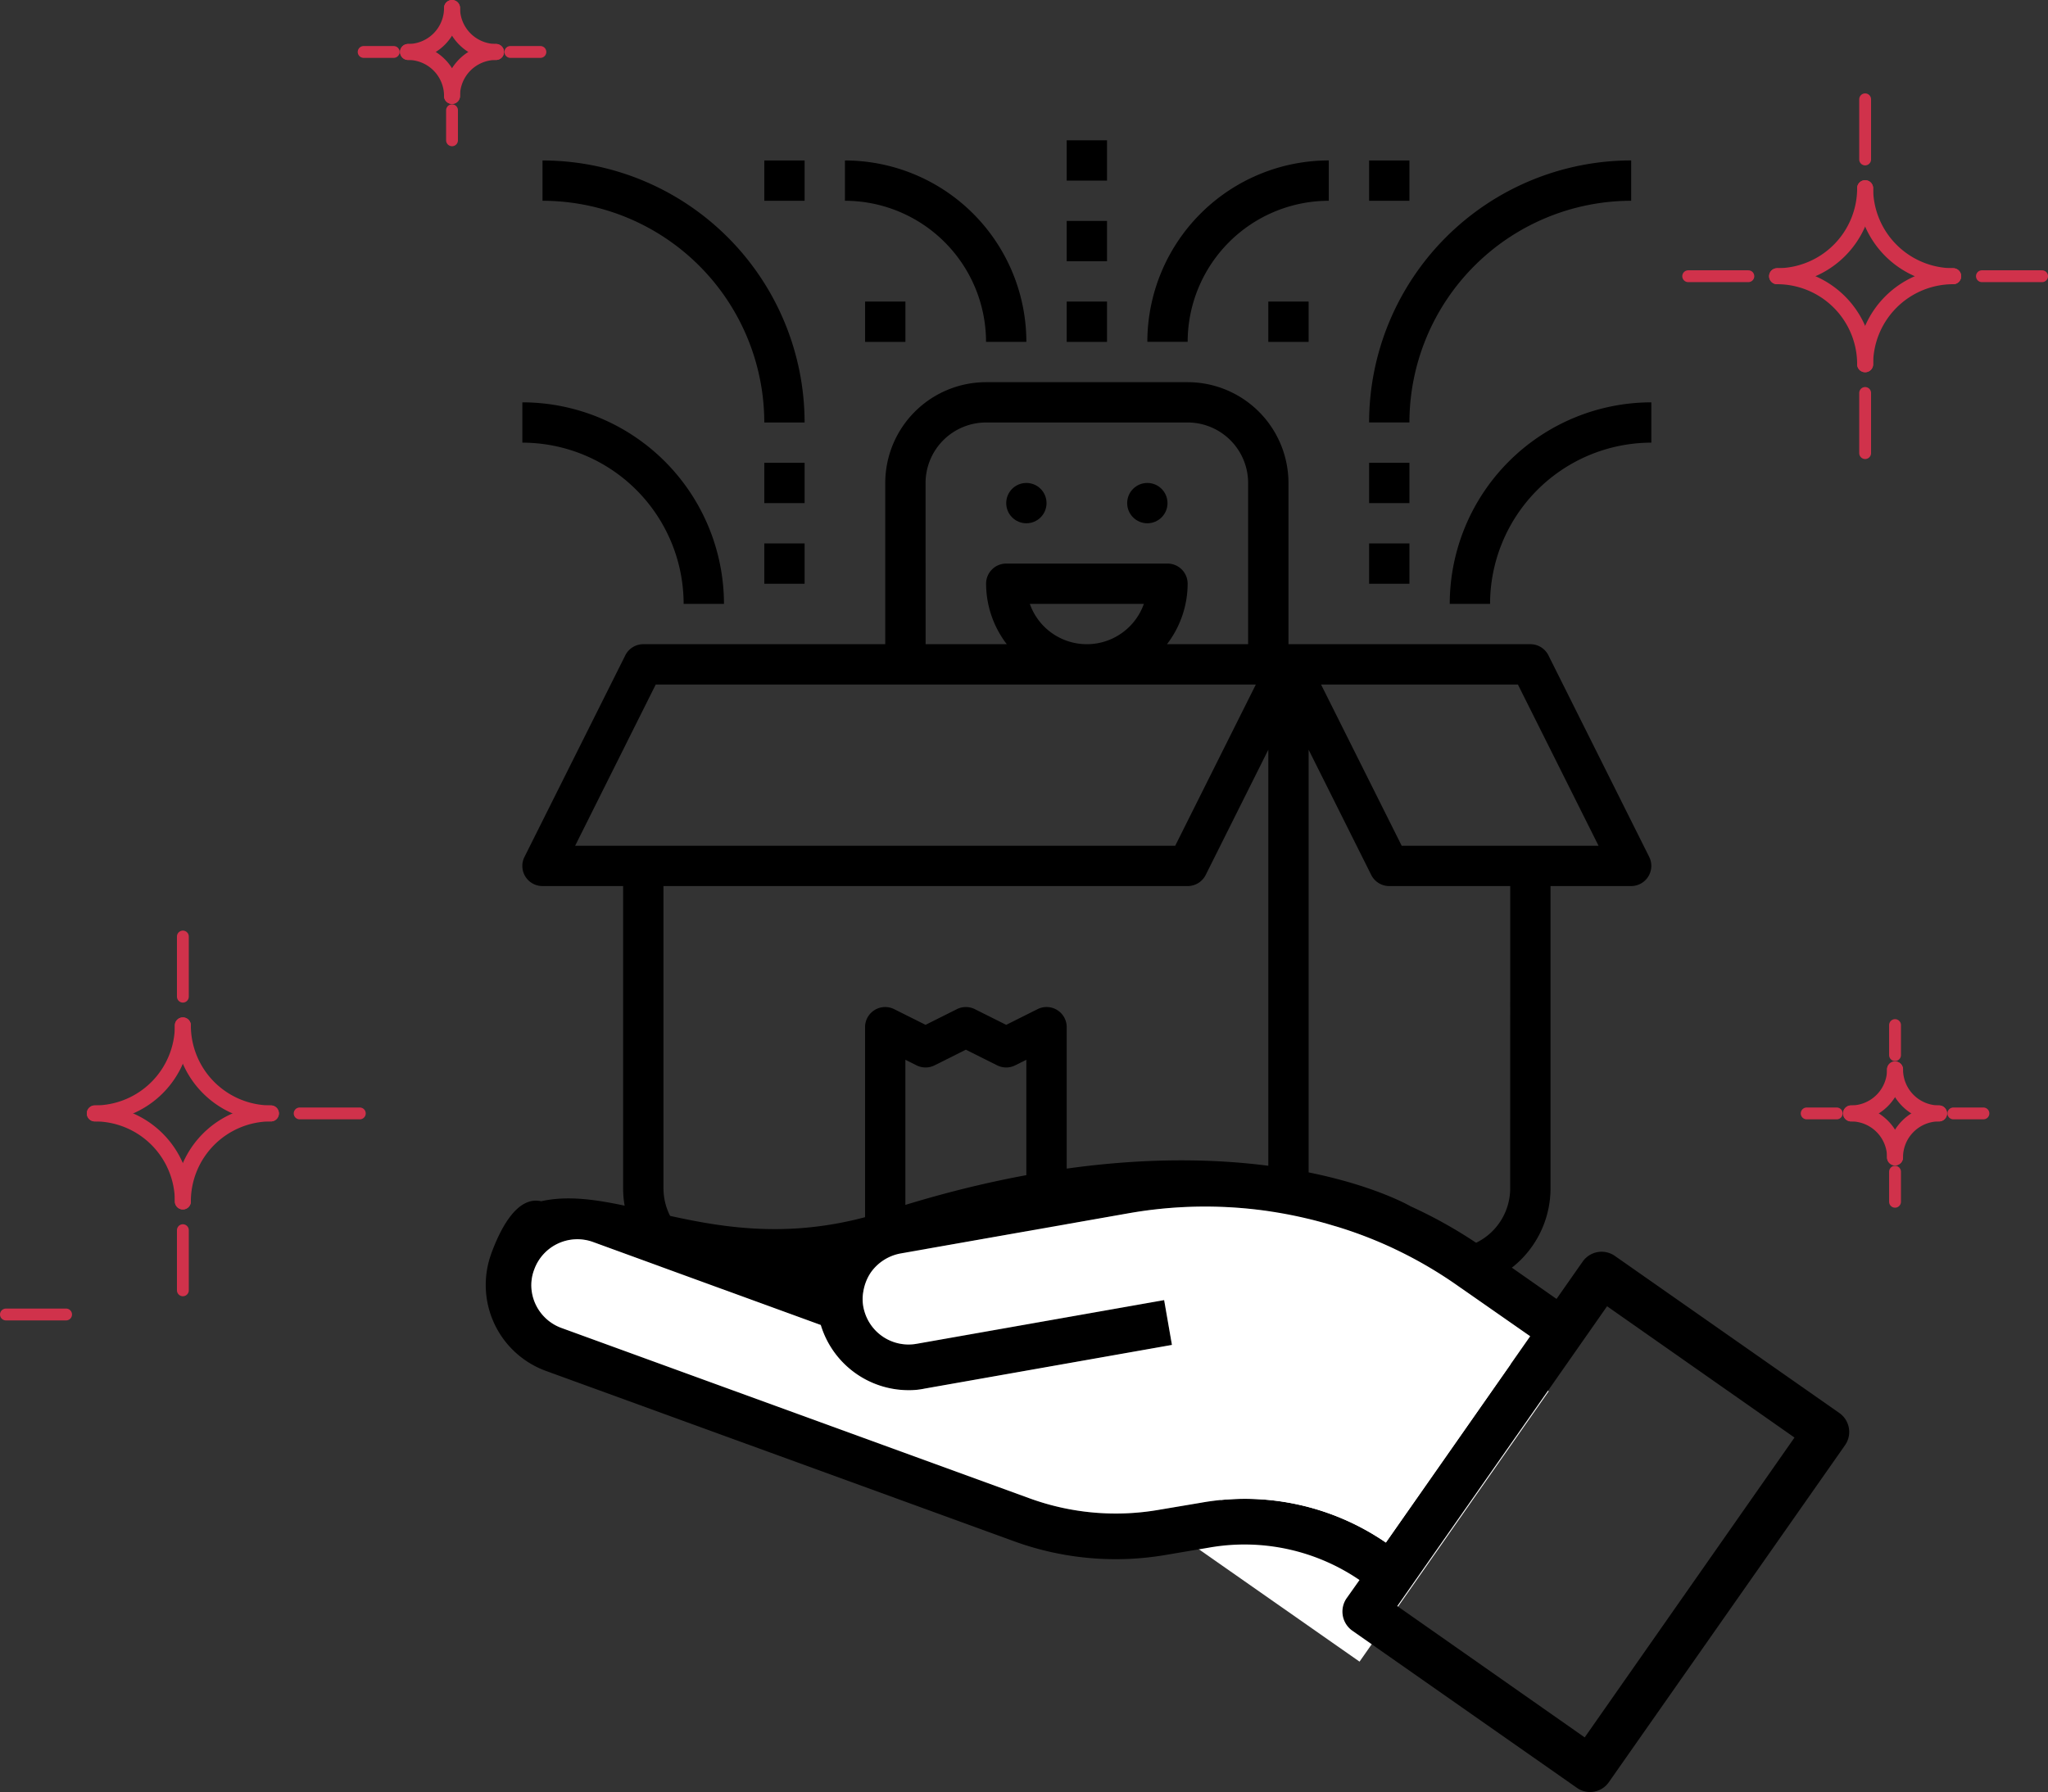 <svg xmlns="http://www.w3.org/2000/svg" width="203.661" height="178.251" viewBox="0 0 203.661 178.251">
  <rect x="0" y="0" width="203.661" height="178.251" fill="#333333" stroke="none"/>
  <g id="Group_4195" data-name="Group 4195" transform="translate(-306.157 -1775.774)">
    <g id="Group_1416" data-name="Group 1416" transform="translate(482.879 1794.493)">
      <ellipse id="Ellipse_93" data-name="Ellipse 93" cx="8.755" cy="8.755" rx="8.755" ry="8.755" transform="translate(0)" fill="none"/>
      <path id="Path_2483" data-name="Path 2483" d="M405.255,1470.355a8.755,8.755,0,0,0,8.755-8.755" transform="translate(-405.255 -1461.6)" fill="none" stroke="#d0324b" stroke-linecap="round" stroke-miterlimit="10" stroke-width="1.59"/>
      <path id="Path_2484" data-name="Path 2484" d="M417.03,1461.6a8.755,8.755,0,0,0,8.755,8.755" transform="translate(-408.275 -1461.6)" fill="none" stroke="#d0324b" stroke-linecap="round" stroke-miterlimit="10" stroke-width="1.59"/>
      <path id="Path_2485" data-name="Path 2485" d="M414.01,1482.13a8.755,8.755,0,0,0-8.755-8.755" transform="translate(-405.255 -1464.62)" fill="none" stroke="#d0324b" stroke-linecap="round" stroke-miterlimit="10" stroke-width="1.59"/>
      <path id="Path_2486" data-name="Path 2486" d="M425.785,1473.375a8.755,8.755,0,0,0-8.755,8.755" transform="translate(-408.275 -1464.62)" fill="none" stroke="#d0324b" stroke-linecap="round" stroke-miterlimit="10" stroke-width="1.59"/>
    </g>
    <line id="Line_145" data-name="Line 145" y2="5.983" transform="translate(491.634 1785.652)" fill="none" stroke="#d0324b" stroke-linecap="round" stroke-miterlimit="10" stroke-width="1.178"/>
    <line id="Line_146" data-name="Line 146" y2="5.983" transform="translate(491.634 1814.861)" fill="none" stroke="#d0324b" stroke-linecap="round" stroke-miterlimit="10" stroke-width="1.178"/>
    <path id="Path_2662" data-name="Path 2662" d="M5.983,0H0" transform="translate(503.247 1803.248)" fill="none" stroke="#d0324b" stroke-linecap="round" stroke-width="1.178"/>
    <line id="Line_148" data-name="Line 148" x1="5.983" transform="translate(474.038 1803.248)" fill="none" stroke="#d0324b" stroke-linecap="round" stroke-miterlimit="10" stroke-width="1.178"/>
    <g id="Group_1416-2" data-name="Group 1416" transform="translate(315.586 1877.767)">
      <ellipse id="Ellipse_93-2" data-name="Ellipse 93" cx="8.755" cy="8.755" rx="8.755" ry="8.755" transform="translate(0)" fill="none"/>
      <path id="Path_2483-2" data-name="Path 2483" d="M405.255,1470.355a8.755,8.755,0,0,0,8.755-8.755" transform="translate(-405.255 -1461.6)" fill="none" stroke="#d0324b" stroke-linecap="round" stroke-miterlimit="10" stroke-width="1.59"/>
      <path id="Path_2484-2" data-name="Path 2484" d="M417.03,1461.6a8.755,8.755,0,0,0,8.755,8.755" transform="translate(-408.275 -1461.6)" fill="none" stroke="#d0324b" stroke-linecap="round" stroke-miterlimit="10" stroke-width="1.59"/>
      <path id="Path_2485-2" data-name="Path 2485" d="M414.01,1482.13a8.755,8.755,0,0,0-8.755-8.755" transform="translate(-405.255 -1464.62)" fill="none" stroke="#d0324b" stroke-linecap="round" stroke-miterlimit="10" stroke-width="1.59"/>
      <path id="Path_2486-2" data-name="Path 2486" d="M425.785,1473.375a8.755,8.755,0,0,0-8.755,8.755" transform="translate(-408.275 -1464.62)" fill="none" stroke="#d0324b" stroke-linecap="round" stroke-miterlimit="10" stroke-width="1.59"/>
    </g>
    <line id="Line_145-2" data-name="Line 145" y2="5.983" transform="translate(324.342 1868.926)" fill="none" stroke="#d0324b" stroke-linecap="round" stroke-miterlimit="10" stroke-width="1.178"/>
    <line id="Line_146-2" data-name="Line 146" y2="5.983" transform="translate(324.342 1898.135)" fill="none" stroke="#d0324b" stroke-linecap="round" stroke-miterlimit="10" stroke-width="1.178"/>
    <path id="Path_2662-2" data-name="Path 2662" d="M5.983,0H0" transform="translate(335.955 1886.522)" fill="none" stroke="#d0324b" stroke-linecap="round" stroke-width="1.178"/>
    <line id="Line_148-2" data-name="Line 148" x1="5.983" transform="translate(306.746 1906.522)" fill="none" stroke="#d0324b" stroke-linecap="round" stroke-miterlimit="10" stroke-width="1.178"/>
    <g id="Group_1416-3" data-name="Group 1416" transform="translate(346.736 1776.57)">
      <ellipse id="Ellipse_93-3" data-name="Ellipse 93" cx="4.373" cy="4.373" rx="4.373" ry="4.373" transform="translate(0)" fill="none"/>
      <path id="Path_2483-3" data-name="Path 2483" d="M405.255,1465.973a4.373,4.373,0,0,0,4.373-4.373" transform="translate(-405.255 -1461.6)" fill="none" stroke="#d0324b" stroke-linecap="round" stroke-miterlimit="10" stroke-width="1.59"/>
      <path id="Path_2484-3" data-name="Path 2484" d="M417.03,1461.6a4.373,4.373,0,0,0,4.373,4.373" transform="translate(-412.657 -1461.6)" fill="none" stroke="#d0324b" stroke-linecap="round" stroke-miterlimit="10" stroke-width="1.59"/>
      <path id="Path_2485-3" data-name="Path 2485" d="M409.628,1477.748a4.372,4.372,0,0,0-4.373-4.373" transform="translate(-405.255 -1469.002)" fill="none" stroke="#d0324b" stroke-linecap="round" stroke-miterlimit="10" stroke-width="1.59"/>
      <path id="Path_2486-3" data-name="Path 2486" d="M421.4,1473.375a4.373,4.373,0,0,0-4.373,4.373" transform="translate(-412.657 -1469.002)" fill="none" stroke="#d0324b" stroke-linecap="round" stroke-miterlimit="10" stroke-width="1.59"/>
    </g>
    <line id="Line_146-3" data-name="Line 146" y2="2.988" transform="translate(351.108 1786.742)" fill="none" stroke="#d0324b" stroke-linecap="round" stroke-miterlimit="10" stroke-width="1.178"/>
    <path id="Path_2662-3" data-name="Path 2662" d="M2.988,0H0" transform="translate(356.908 1780.942)" fill="none" stroke="#d0324b" stroke-linecap="round" stroke-width="1.178"/>
    <line id="Line_148-3" data-name="Line 148" x1="2.988" transform="translate(342.32 1780.942)" fill="none" stroke="#d0324b" stroke-linecap="round" stroke-miterlimit="10" stroke-width="1.178"/>
    <g id="Group_1416-4" data-name="Group 1416" transform="translate(490.235 1882.149)">
      <ellipse id="Ellipse_93-4" data-name="Ellipse 93" cx="4.373" cy="4.373" rx="4.373" ry="4.373" transform="translate(0)" fill="none"/>
      <path id="Path_2483-4" data-name="Path 2483" d="M405.255,1465.973a4.373,4.373,0,0,0,4.373-4.373" transform="translate(-405.255 -1461.6)" fill="none" stroke="#d0324b" stroke-linecap="round" stroke-miterlimit="10" stroke-width="1.59"/>
      <path id="Path_2484-4" data-name="Path 2484" d="M417.03,1461.6a4.373,4.373,0,0,0,4.373,4.373" transform="translate(-412.657 -1461.6)" fill="none" stroke="#d0324b" stroke-linecap="round" stroke-miterlimit="10" stroke-width="1.59"/>
      <path id="Path_2485-4" data-name="Path 2485" d="M409.628,1477.748a4.372,4.372,0,0,0-4.373-4.373" transform="translate(-405.255 -1469.002)" fill="none" stroke="#d0324b" stroke-linecap="round" stroke-miterlimit="10" stroke-width="1.59"/>
      <path id="Path_2486-4" data-name="Path 2486" d="M421.4,1473.375a4.373,4.373,0,0,0-4.373,4.373" transform="translate(-412.657 -1469.002)" fill="none" stroke="#d0324b" stroke-linecap="round" stroke-miterlimit="10" stroke-width="1.59"/>
    </g>
    <line id="Line_145-3" data-name="Line 145" y2="2.988" transform="translate(494.607 1877.734)" fill="none" stroke="#d0324b" stroke-linecap="round" stroke-miterlimit="10" stroke-width="1.178"/>
    <line id="Line_146-4" data-name="Line 146" y2="2.988" transform="translate(494.607 1892.322)" fill="none" stroke="#d0324b" stroke-linecap="round" stroke-miterlimit="10" stroke-width="1.178"/>
    <path id="Path_2662-4" data-name="Path 2662" d="M2.988,0H0" transform="translate(500.408 1886.522)" fill="none" stroke="#d0324b" stroke-linecap="round" stroke-width="1.178"/>
    <line id="Line_148-4" data-name="Line 148" x1="2.988" transform="translate(485.82 1886.522)" fill="none" stroke="#d0324b" stroke-linecap="round" stroke-miterlimit="10" stroke-width="1.178"/>
    <rect id="Rectangle_403" data-name="Rectangle 403" width="32.824" height="20.524" transform="translate(424.537 1929.288) rotate(-55.028)" fill="#fff"/>
    <g id="Group_1412" data-name="Group 1412" transform="translate(358.102 1789.73)">
      <path id="Path_2472" data-name="Path 2472" d="M383.216,1547.359a2.005,2.005,0,0,0-1.794-1.109H357.364v-16.038a10.035,10.035,0,0,0-10.024-10.024H327.291a10.036,10.036,0,0,0-10.024,10.024v16.038H293.209a2.005,2.005,0,0,0-1.794,1.109l-10.024,20.048a2,2,0,0,0,1.794,2.9H291.2v30.073a10.036,10.036,0,0,0,10.024,10.024H373.4a10.036,10.036,0,0,0,10.024-10.024v-30.073h8.019a2.007,2.007,0,0,0,1.794-2.9Zm-61.94-17.147a6.022,6.022,0,0,1,6.014-6.015h20.048a6.022,6.022,0,0,1,6.015,6.015v16.038h-8.071a9.921,9.921,0,0,0,2.056-6.014,2,2,0,0,0-2-2.005H329.3a2,2,0,0,0-2.005,2.005,9.921,9.921,0,0,0,2.057,6.014h-8.071Zm10.367,12.028h11.341a6.014,6.014,0,0,1-11.341,0Zm-37.2,8.02H354.12L346.1,1566.3H286.428Zm.767,50.121v-30.073h52.125a2.009,2.009,0,0,0,1.8-1.109l6.225-12.453V1606.4H335.311v-22.053a2,2,0,0,0-2.9-1.794l-3.114,1.558-3.113-1.557a2.01,2.01,0,0,0-1.8,0l-3.111,1.557-3.114-1.557a2,2,0,0,0-2.9,1.792V1606.4H301.228A6.022,6.022,0,0,1,295.214,1600.381Zm24.058,6.014v-18.809l1.109.553a2,2,0,0,0,1.794,0l3.112-1.556,3.113,1.556a2,2,0,0,0,1.794,0l1.107-.553V1606.4Zm60.145-6.014a6.022,6.022,0,0,1-6.014,6.014H359.369v-49.648l6.225,12.453a2.009,2.009,0,0,0,1.794,1.109h12.029Zm-10.79-34.083-8.019-16.038h19.576L388.2,1566.3Z" transform="translate(-281.179 -1496.13)"/>
      <ellipse id="Ellipse_90" data-name="Ellipse 90" cx="2.005" cy="2.005" rx="2.005" ry="2.005" transform="translate(48.117 34.082)"/>
      <ellipse id="Ellipse_91" data-name="Ellipse 91" cx="2.005" cy="2.005" rx="2.005" ry="2.005" transform="translate(60.146 34.082)"/>
      <path id="Path_2473" data-name="Path 2473" d="M297.218,1542.462h4.01a20.071,20.071,0,0,0-20.048-20.048v4.01A16.057,16.057,0,0,1,297.218,1542.462Z" transform="translate(-281.179 -1496.351)"/>
      <path id="Path_2474" data-name="Path 2474" d="M305.459,1521.767h4.009a26.093,26.093,0,0,0-26.063-26.063v4.009A22.08,22.08,0,0,1,305.459,1521.767Z" transform="translate(-281.4 -1493.699)"/>
      <path id="Path_2475" data-name="Path 2475" d="M330.826,1513.747h4.01a18.064,18.064,0,0,0-18.043-18.043v4.009A14.051,14.051,0,0,1,330.826,1513.747Z" transform="translate(-284.715 -1493.699)"/>
      <path id="Path_2476" data-name="Path 2476" d="M383.567,1542.462h4.009a16.058,16.058,0,0,1,16.039-16.038v-4.01A20.071,20.071,0,0,0,383.567,1542.462Z" transform="translate(-291.344 -1496.351)"/>
      <path id="Path_2477" data-name="Path 2477" d="M400.727,1499.713V1495.7a26.093,26.093,0,0,0-26.063,26.063h4.009A22.08,22.08,0,0,1,400.727,1499.713Z" transform="translate(-290.46 -1493.699)"/>
      <path id="Path_2478" data-name="Path 2478" d="M368.223,1499.713V1495.7a18.064,18.064,0,0,0-18.043,18.043h4.009A14.051,14.051,0,0,1,368.223,1499.713Z" transform="translate(-288.029 -1493.699)"/>
      <rect id="Rectangle_392" data-name="Rectangle 392" width="4.01" height="4.01" transform="translate(24.059 32.077)"/>
      <rect id="Rectangle_393" data-name="Rectangle 393" width="4.01" height="4.01" transform="translate(24.059 40.097)"/>
      <rect id="Rectangle_394" data-name="Rectangle 394" width="4.01" height="4.01" transform="translate(84.204 32.077)"/>
      <rect id="Rectangle_395" data-name="Rectangle 395" width="4.01" height="4.01" transform="translate(84.204 40.097)"/>
      <rect id="Rectangle_396" data-name="Rectangle 396" width="4.01" height="4.01" transform="translate(24.059 2.005)"/>
      <rect id="Rectangle_397" data-name="Rectangle 397" width="4.01" height="4.01" transform="translate(84.204 2.005)"/>
      <rect id="Rectangle_398" data-name="Rectangle 398" width="4.01" height="4.01" transform="translate(54.131 16.039)"/>
      <rect id="Rectangle_399" data-name="Rectangle 399" width="4.01" height="4.01" transform="translate(54.131 8.019)"/>
      <rect id="Rectangle_400" data-name="Rectangle 400" width="4.01" height="4.01" transform="translate(54.131 0)"/>
      <rect id="Rectangle_401" data-name="Rectangle 401" width="4.01" height="4.01" transform="translate(34.083 16.039)"/>
      <rect id="Rectangle_402" data-name="Rectangle 402" width="4.01" height="4.01" transform="translate(74.18 16.039)"/>
    </g>
    <path id="Path_2495" data-name="Path 2495" d="M411.76,1631.262l-22.365-15.655a2.3,2.3,0,0,0-3.162.567l-2.612,3.729-7.143-5a46.324,46.324,0,0,0-7.377-4.216s-18.033-10.6-52.251.5c-16,5.188-25.9-2.846-34.2-1-2.441-.55-4.1,2.855-4.963,5.206v.009a9.1,9.1,0,0,0,5.44,11.664l46.577,16.952a29.523,29.523,0,0,0,15.258,1.315l4.053-.685a20.277,20.277,0,0,1,15.015,3.215l-1.3,1.838a2.328,2.328,0,0,0,.567,3.189l22.366,15.655a2.269,2.269,0,0,0,3.161-.576l23.5-33.534A2.3,2.3,0,0,0,411.76,1631.262Zm-63.519,8.917-4.071.685a25.053,25.053,0,0,1-12.925-1.117L284.676,1622.8a4.556,4.556,0,0,1-2.936-3.477,4.358,4.358,0,0,1,.225-2.351,4.561,4.561,0,0,1,5.828-2.729l22.663,8.26a9.128,9.128,0,0,0,8.736,6.485,7.471,7.471,0,0,0,1.612-.162l24.573-4.341-.776-4.459-24.59,4.342a4.568,4.568,0,0,1-5.215-3.225,4.193,4.193,0,0,1-.117-1.919,4.505,4.505,0,0,1,3.711-3.837l22.842-4.026a43.815,43.815,0,0,1,20.14,1.243l.405.117a42.314,42.314,0,0,1,12.079,5.918l7.143,4.981-14.349,20.518A24.775,24.775,0,0,0,348.24,1640.179Zm38.182,23.338-18.636-13.061,20.861-29.823,18.637,13.06Z" transform="translate(77.323 285.07)"/>
    <path id="Path_2496" data-name="Path 2496" d="M381.5,1624.122l-14.349,20.518a24.775,24.775,0,0,0-18.411-3.954l-4.071.685a25.052,25.052,0,0,1-12.925-1.117L285.176,1623.3a4.556,4.556,0,0,1-2.936-3.477,4.359,4.359,0,0,1,.225-2.351,4.561,4.561,0,0,1,5.828-2.729l22.663,8.26a9.128,9.128,0,0,0,8.736,6.485,7.471,7.471,0,0,0,1.612-.162l24.573-4.341-.776-4.459-24.59,4.342a4.568,4.568,0,0,1-5.215-3.225,4.192,4.192,0,0,1-.117-1.919,4.69,4.69,0,0,1,.757-1.954,4.643,4.643,0,0,1,2.954-1.883l22.842-4.026a43.811,43.811,0,0,1,20.14,1.243l.405.117a42.3,42.3,0,0,1,12.079,5.918Z" transform="translate(76.823 284.563)" fill="#fff"/>
  </g>
</svg>
